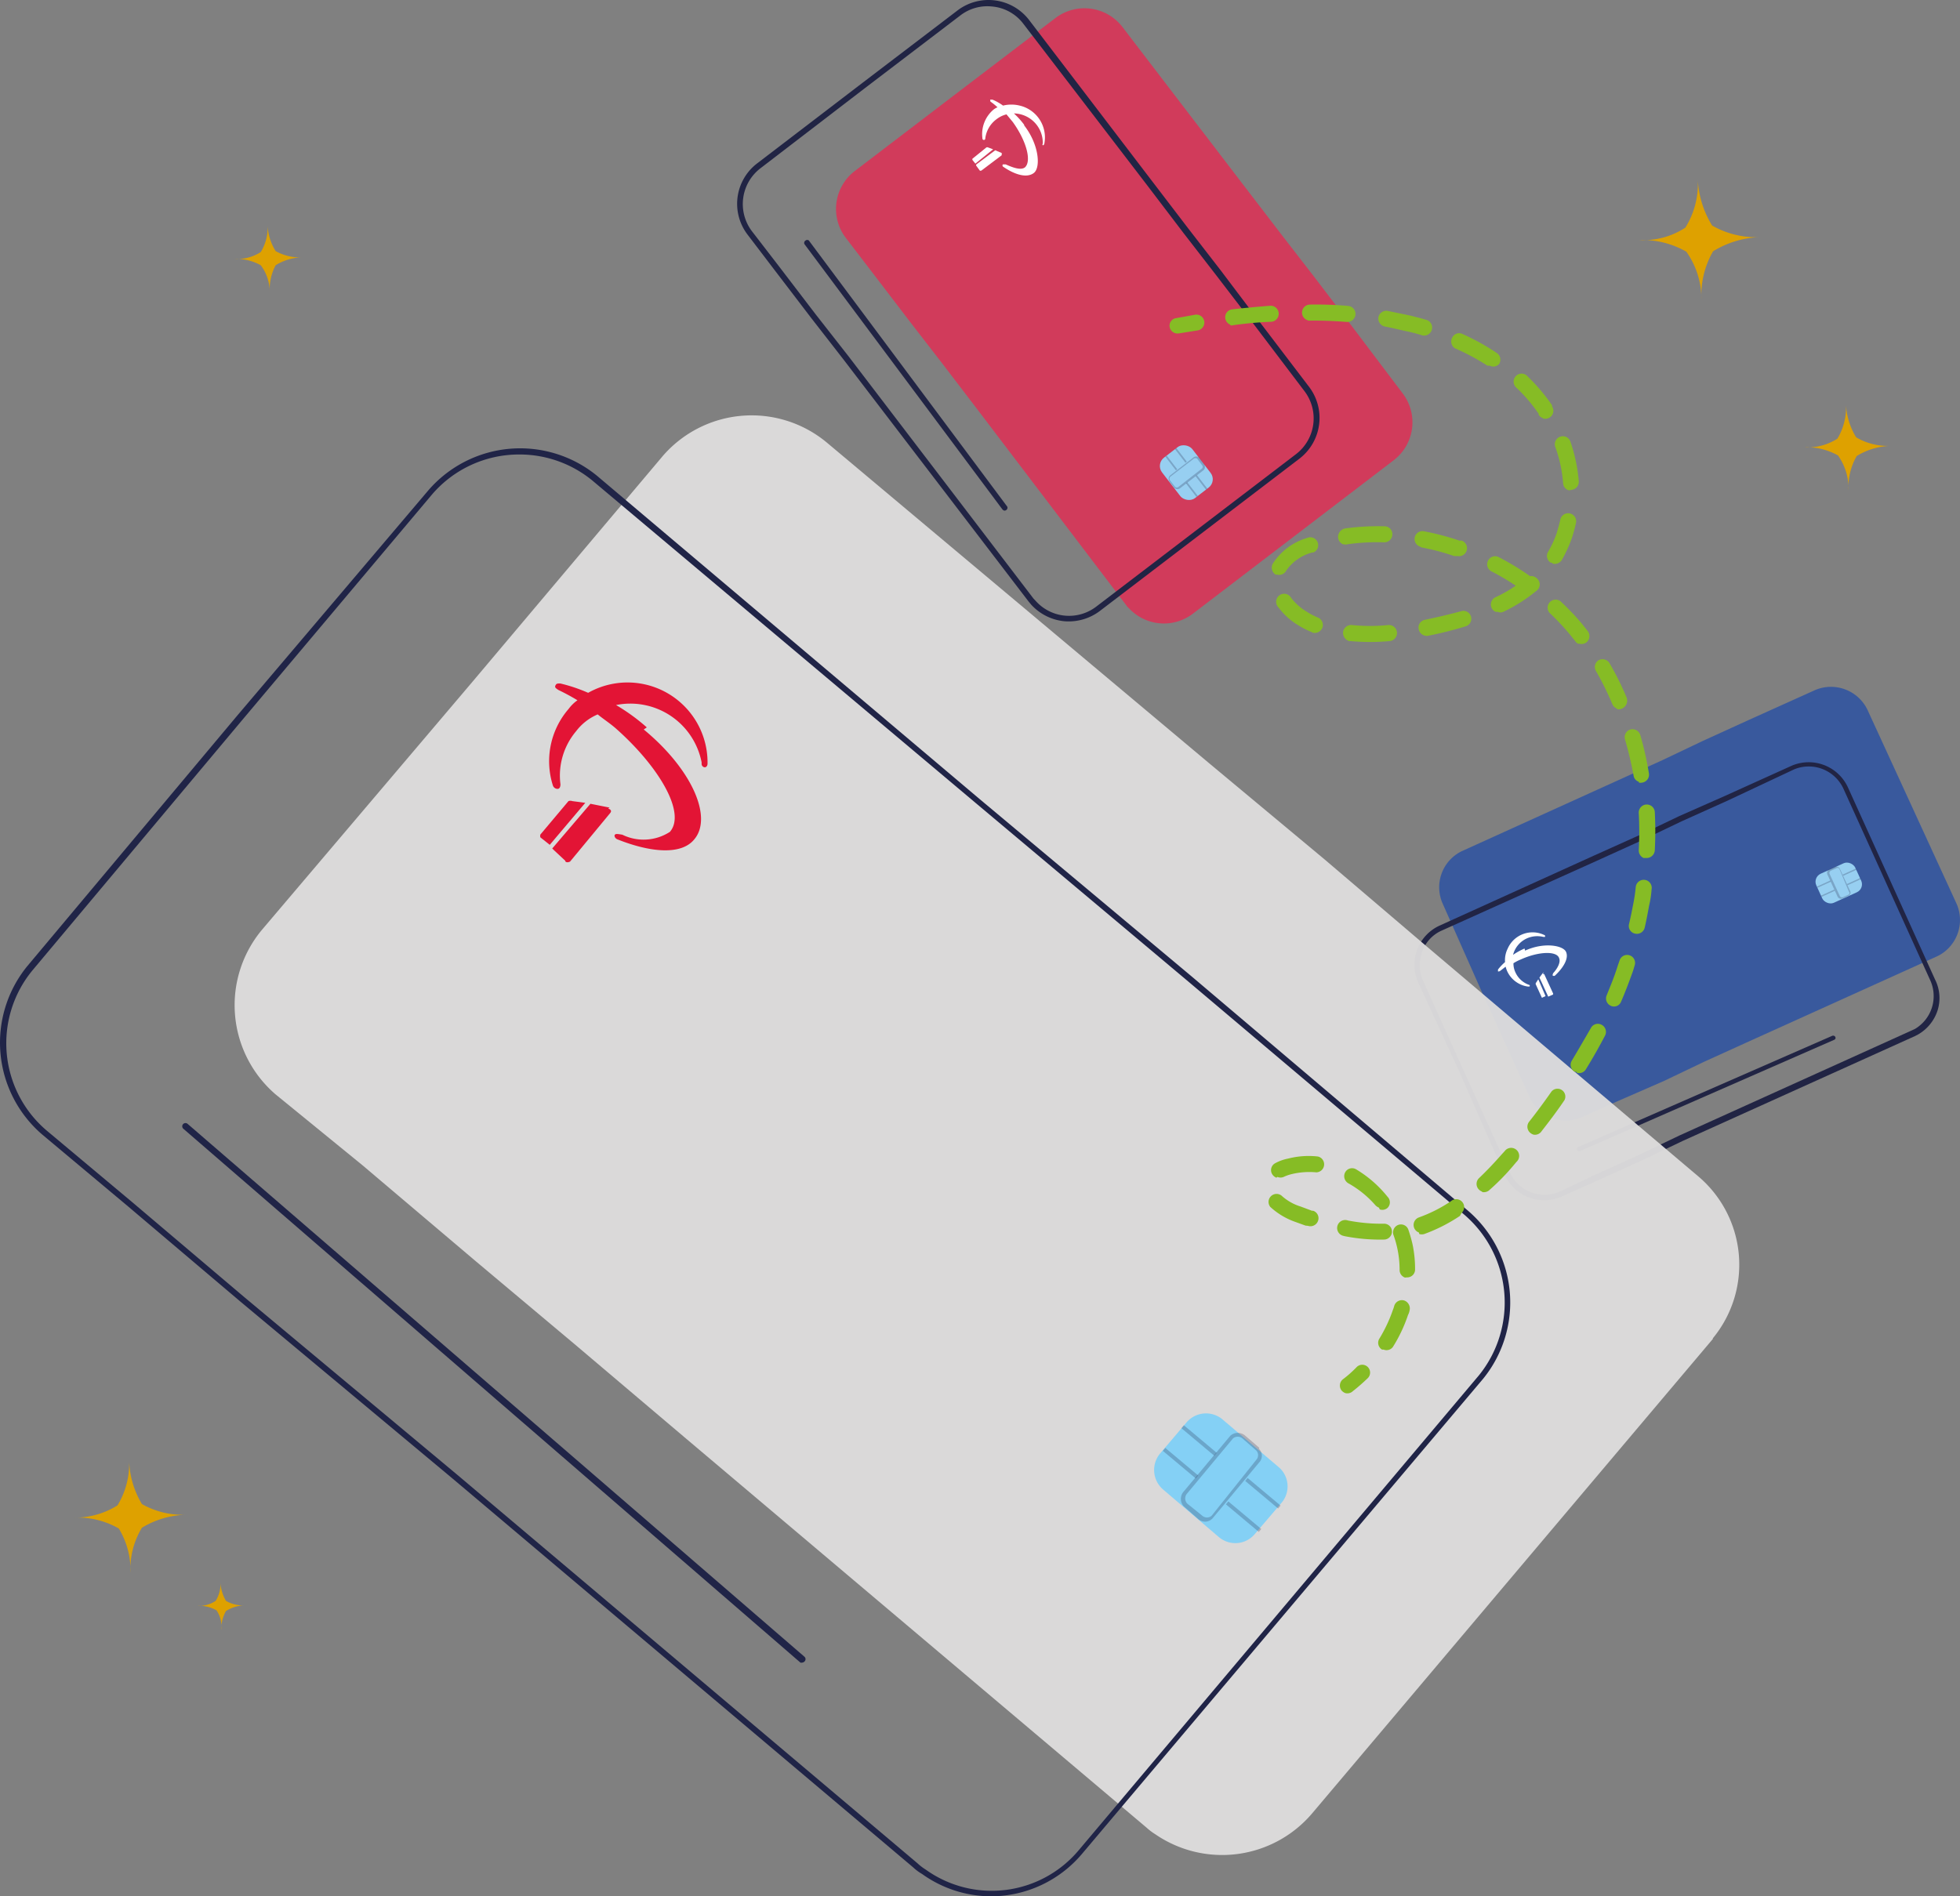 <svg xmlns="http://www.w3.org/2000/svg" width="102.607" height="99.299" viewBox="0 0 102.607 99.299">
  <rect x="0" y="0" width="102.607" height="99.299" fill="#808080" stroke="none"/>
  <g id="ilustra_cartoes" data-name="ilustra cartoes" transform="translate(-12.57 -0.331)">
    <path id="Caminho_3675" data-name="Caminho 3675" d="M19.4,82.69a4.17,4.17,0,0,1,.6-2.36,4.7,4.7,0,0,1,2.27-.68A4.33,4.33,0,0,1,20,79.09a4.68,4.68,0,0,1-.67-2.27,4.19,4.19,0,0,1-.61,2.34,4.2,4.2,0,0,1-2.24.64,4.33,4.33,0,0,1,2.31.57,4.22,4.22,0,0,1,.61,2.32Z" fill="#dea100"/>
    <path id="Caminho_12842" data-name="Caminho 12842" d="M110.37,37.58,115,47.66a2.11,2.11,0,0,1-.89,2.68l-.16.08-9.77,4.42-2.4,1.09-2.09,1L97.24,58l-1.82.82a2.09,2.09,0,0,1-2.76-1l-2.41-5.31L88.1,47.66a2.1,2.1,0,0,1,1-2.76l8.11-3.68,2.4-1.09,2.1-1,2.39-1.09,3.46-1.56a2.12,2.12,0,0,1,2.81,1.1Z" fill="#36589e" opacity="0.96"/>
    <rect id="Retângulo_8579" data-name="Retângulo 8579" width="2.24" height="1.67" rx="0.46" transform="matrix(0.91, -0.415, 0.415, 0.91, 107.464, 46.274)" fill="#97cff1"/>
    <rect id="Retângulo_8580" data-name="Retângulo 8580" width="0.76" height="0.07" transform="matrix(0.91, -0.415, 0.415, 0.91, 107.694, 46.753)" fill="#1e2443" opacity="0.24"/>
    <rect id="Retângulo_8581" data-name="Retângulo 8581" width="0.76" height="0.07" transform="matrix(0.91, -0.415, 0.415, 0.91, 109.035, 46.128)" fill="#1e2443" opacity="0.24"/>
    <path id="Caminho_12843" data-name="Caminho 12843" d="M108.64,45.72l-.31.14a.2.2,0,0,0-.1.25l.54,1.18a.2.2,0,0,0,.25.09h0l.31-.14a.18.18,0,0,0,.1-.24h0l-.54-1.17a.19.19,0,0,0-.25-.1Zm.72,1.3a.11.11,0,0,1,0,.15l-.31.14a.13.13,0,0,1-.16-.05h0l-.54-1.17a.13.13,0,0,1,.06-.16l.31-.14a.11.11,0,0,1,.15.06Z" fill="#1e2443" opacity="0.24"/>
    <rect id="Retângulo_8582" data-name="Retângulo 8582" width="0.76" height="0.07" transform="matrix(0.91, -0.415, 0.415, 0.91, 107.904, 47.228)" fill="#1e2443" opacity="0.24"/>
    <rect id="Retângulo_8583" data-name="Retângulo 8583" width="0.76" height="0.07" transform="matrix(0.91, -0.415, 0.415, 0.91, 109.259, 46.623)" fill="#1e2443" opacity="0.24"/>
    <path id="Caminho_12844" data-name="Caminho 12844" d="M92.38,50a3.51,3.51,0,0,0-.6.33,1.3,1.3,0,0,1,.72-.86,1.34,1.34,0,0,1,.86-.08h.09c.02,0,0-.06,0-.08A1.42,1.42,0,0,0,91.5,50h0a1.35,1.35,0,0,0-.14.71,2.72,2.72,0,0,0-.37.39s0,.06,0,.09.05,0,.09,0l.31-.24a1.719,1.719,0,0,0,.07.21,1.4,1.4,0,0,0,1.09.83h.09a.06.06,0,0,0,0-.08h0a1.23,1.23,0,0,1-.74-.67,1.07,1.07,0,0,1-.1-.47,2.38,2.38,0,0,1,.39-.2c.9-.41,1.87-.46,2-.07.09.21-.07.53-.32.8,0,.08-.06.09,0,.12a.09.09,0,0,0,.1,0h0c.45-.42.74-.91.58-1.25s-1.17-.51-2.14-.06" fill="#fff"/>
    <path id="Caminho_12845" data-name="Caminho 12845" d="M93.37,51.24l-.21.28.46,1h0l.25-.11a.08.08,0,0,0,0-.07h0l-.46-1h-.06" fill="#fff"/>
    <path id="Caminho_12846" data-name="Caminho 12846" d="M93.1,51.61l-.13.2a.09.09,0,0,0,0,.07l.32.7.19-.09Z" fill="#fff"/>
    <path id="Caminho_12847" data-name="Caminho 12847" d="M114,53.25a2.25,2.25,0,0,1-1,1.24l-.17.09-12.18,5.5-2.09,1-2.4,1.09L94.3,63a2.28,2.28,0,0,1-2.94-1.1L89,56.53l-2.2-4.78a2.26,2.26,0,0,1,1.11-2.94L96,45.14l2.4-1.08,2.09-1,2.4-1.06,3.47-1.57a2.26,2.26,0,0,1,2.94,1.11h0l4.57,10.08a2.16,2.16,0,0,1,.13,1.63Zm-27-3a1.91,1.91,0,0,0,.06,1.41l2.15,4.77,2.41,5.31a2,2,0,0,0,2.58,1l1.8-.86,2.4-1.09,2.09-1,12.18-5.51.15-.07a2,2,0,0,0,.82-2.5l-4.57-10.09a2,2,0,0,0-2.58-1L103,42.26l-2.4,1.08-2.09,1-2.4,1.09L88,49.08a1.89,1.89,0,0,0-1,1.16Z" fill="#212444"/>
    <path id="Caminho_12848" data-name="Caminho 12848" d="M108.66,54.71a.12.12,0,0,1-.07.07L95.28,60.61a.12.12,0,0,1-.15-.06h0a.12.12,0,0,1,.06-.16l13.3-5.82a.13.13,0,0,1,.16.06h0a.14.14,0,0,1,.01.08Z" fill="#212444"/>
    <path id="Caminho_12849" data-name="Caminho 12849" d="M102.25,70.43l-21,24.87a6.18,6.18,0,0,1-8.2,1.08,3,3,0,0,1-.45-.34L48.53,75.7l-5.9-5-5.17-4.34-5.9-5L27,57.64A6.16,6.16,0,0,1,26.3,49L37.33,36l9.91-11.76a6.15,6.15,0,0,1,8.62-.73L75.92,40.34l6,5L87,49.67l5.9,5,8.54,7.23a6.06,6.06,0,0,1,.79,8.52Z" fill="#dedddc" opacity="0.96"/>
    <path id="Caminho_12850" data-name="Caminho 12850" d="M73.27,76.48l1.41-1.66a1.34,1.34,0,0,1,1.88-.17h0l2.92,2.48a1.33,1.33,0,0,1,.2,1.87h0l-1.42,1.66a1.33,1.33,0,0,1-1.88.16h0l-2.93-2.5A1.35,1.35,0,0,1,73.27,76.48Z" fill="#84d0f5"/>
    <path id="Caminho_12851" data-name="Caminho 12851" d="M78.49,76.14l-.73-.63a.59.59,0,0,0-.78,0h0l-2.44,2.92a.58.58,0,0,0,0,.78l.73.64a.54.54,0,0,0,.77,0h0l2.44-2.93a.51.51,0,0,0,0-.72ZM76,79.7a.37.37,0,0,1-.49,0l-.78-.63a.39.39,0,0,1-.05-.49l2.44-2.93a.39.39,0,0,1,.49,0l.73.64a.36.36,0,0,1,0,.48Z" fill="#1f2345" opacity="0.24"/>
    <rect id="Retângulo_8584" data-name="Retângulo 8584" width="0.2" height="2.25" transform="matrix(0.642, -0.766, 0.766, 0.642, 77.757, 77.879)" fill="#1f2345" opacity="0.24"/>
    <rect id="Retângulo_8585" data-name="Retângulo 8585" width="0.2" height="2.25" transform="matrix(0.642, -0.766, 0.766, 0.642, 76.747, 79.105)" fill="#1f2345" opacity="0.24"/>
    <rect id="Retângulo_8586" data-name="Retângulo 8586" width="0.2" height="2.25" transform="matrix(0.642, -0.766, 0.766, 0.642, 74.416, 75.116)" fill="#1f2345" opacity="0.24"/>
    <rect id="Retângulo_8587" data-name="Retângulo 8587" width="0.2" height="2.25" transform="matrix(0.642, -0.766, 0.766, 0.642, 73.445, 76.303)" fill="#1f2345" opacity="0.24"/>
    <path id="Caminho_12852" data-name="Caminho 12852" d="M46.43,38.42a10.17,10.17,0,0,0-1.61-1.17,3.8,3.8,0,0,1,4.48,3v.07a.18.18,0,0,0,.16.19h0c.1,0,.15-.1.15-.19a4.19,4.19,0,0,0-6.25-3.71,8.349,8.349,0,0,0-1.46-.49c-.15,0-.2,0-.25.1s0,.14.15.24a11.26,11.26,0,0,1,1,.54,2,2,0,0,0-.46.45,4.19,4.19,0,0,0-.83,4,.26.26,0,0,0,.25.19c.1,0,.15-.1.15-.24a3.6,3.6,0,0,1,.82-2.78,2.78,2.78,0,0,1,1.13-.88c.29.24.68.49,1,.78,2.24,2,3.63,4.39,2.78,5.37a2.53,2.53,0,0,1-2.49.15c-.29-.05-.34-.05-.39,0s0,.2.15.25h0c1.71.68,3.32.83,4,0,1-1.17-.15-3.71-2.64-5.76" fill="#e31435"/>
    <path id="Caminho_12853" data-name="Caminho 12853" d="M44.48,42.62l-1-.2-2,2.34.1.1.58.54c0,.1.15.1.25.05h0l2.1-2.54c.09-.1.05-.19-.1-.24" fill="#e31435"/>
    <path id="Caminho_12854" data-name="Caminho 12854" d="M43.21,42.37l-.68-.09a.29.29,0,0,0-.2,0l-1.47,1.75a.25.25,0,0,0,0,.15l.49.39Z" fill="#e31435"/>
    <path id="Caminho_12855" data-name="Caminho 12855" d="M64.47,99.63a6.219,6.219,0,0,1-3.629-1.169,2.49,2.49,0,0,1-.471-.351L36.28,77.77,25.17,68.5l-5.9-5-4.49-3.76A6.34,6.34,0,0,1,14,50.92L25,37.79,35,26a6.35,6.35,0,0,1,8.83-.75L63.85,42.17,75,51.5,89.41,63.72a6.33,6.33,0,0,1,.81,8.8h0l-21,24.88A6.25,6.25,0,0,1,64.47,99.63Zm-24.7-75.5a6,6,0,0,0-4.58,2.09L25.28,38l-11,13.13A6,6,0,0,0,15,59.52l4.49,3.76,5.9,5L36.5,77.55,60.6,97.9a2.73,2.73,0,0,0,.43.33,5.94,5.94,0,0,0,8-1L90,72.34a6.06,6.06,0,0,0-.77-8.4L74.78,51.73,63.66,42.39,43.6,25.51a6,6,0,0,0-3.83-1.38Z" fill="#202447"/>
    <path id="Caminho_12856" data-name="Caminho 12856" d="M54.58,87.39a.21.21,0,0,1-.11,0L22.16,59.43a.17.17,0,0,1,.23-.25l32.3,27.91a.17.17,0,0,1,0,.24.19.19,0,0,1-.11.06Z" fill="#202447"/>
    <path id="Caminho_12857" data-name="Caminho 12857" d="M85.52,24.44,75,32.48a2.5,2.5,0,0,1-3.34-.31.7.7,0,0,1-.14-.16L63.79,21.84l-1.91-2.5L60.2,17.17l-1.91-2.5-1.44-1.88A2.5,2.5,0,0,1,57.3,9.3l5.53-4.22,5-3.81a2.51,2.51,0,0,1,3.49.46l6.46,8.44,1.91,2.49,1.68,2.17,1.91,2.5L86,20.93a2.5,2.5,0,0,1-.48,3.51Z" fill="#d13b5b"/>
    <rect id="Retângulo_8588" data-name="Retângulo 8588" width="2" height="2.67" rx="0.55" transform="matrix(0.792, -0.61, 0.61, 0.792, 73.068, 24.632)" fill="#97cff1"/>
    <path id="Caminho_12858" data-name="Caminho 12858" d="M75.59,24.62l-.24-.32a.23.23,0,0,0-.32,0l-1.22.94a.24.24,0,0,0,0,.32l.24.32a.23.23,0,0,0,.32,0h0l1.22-.94a.24.24,0,0,0,0-.32Zm-1.32,1.2a.14.14,0,0,1-.19,0l-.25-.32a.15.15,0,0,1,0-.2l1.22-.94a.15.15,0,0,1,.2,0l.24.32a.13.13,0,0,1,0,.19h0Z" fill="#1e2443" opacity="0.24"/>
    <rect id="Retângulo_8589" data-name="Retângulo 8589" width="0.09" height="0.9" transform="matrix(0.792, -0.61, 0.61, 0.792, 75.158, 25.264)" fill="#1e2443" opacity="0.24"/>
    <rect id="Retângulo_8590" data-name="Retângulo 8590" width="0.09" height="0.9" transform="matrix(0.792, -0.61, 0.61, 0.792, 74.654, 25.64)" fill="#1e2443" opacity="0.24"/>
    <rect id="Retângulo_8591" data-name="Retângulo 8591" width="0.09" height="0.9" transform="matrix(0.792, -0.61, 0.61, 0.792, 74.08, 23.849)" fill="#1e2443" opacity="0.24"/>
    <rect id="Retângulo_8592" data-name="Retângulo 8592" width="0.09" height="0.9" transform="matrix(0.792, -0.61, 0.61, 0.792, 73.58, 24.247)" fill="#1e2443" opacity="0.24"/>
    <path id="Caminho_12859" data-name="Caminho 12859" d="M66.19,6.87a4.37,4.37,0,0,0-.54-.6,1.54,1.54,0,0,1,1.51,1.58.07.07,0,0,0,0,.09h0s.06,0,.08-.08a1.71,1.71,0,0,0-1.29-2,1.83,1.83,0,0,0-.87,0,2.69,2.69,0,0,0-.55-.31h-.11c-.03,0,0,.06,0,.1a3,3,0,0,1,.37.3.8.8,0,0,0-.22.13A1.68,1.68,0,0,0,64,7.57a.08.08,0,0,0,.08.09.072.072,0,0,0,.07-.08,1.47,1.47,0,0,1,.58-1,1.38,1.38,0,0,1,.53-.26l.33.4c.72,1,1,2.06.63,2.38-.22.16-.64,0-1-.16h-.15a.09.09,0,0,0,0,.11h0c.62.43,1.25.62,1.62.34s.28-1.49-.51-2.5" fill="#fff"/>
    <path id="Caminho_12860" data-name="Caminho 12860" d="M65.05,8.36l-.38-.16-1,.75V9l.19.26a.09.09,0,0,0,.09,0h0l1.06-.8V8.35" fill="#fff"/>
    <path id="Caminho_12861" data-name="Caminho 12861" d="M64.56,8.15l-.27-.1a.11.11,0,0,0-.08,0l-.73.59a.09.09,0,0,0,0,.07l.15.19Z" fill="#fff"/>
    <path id="Caminho_12862" data-name="Caminho 12862" d="M68.27,32.86A2.7,2.7,0,0,1,66.56,32l-.15-.18L56.73,19.16,55.05,17l-1.91-2.5L51.7,12.61a2.66,2.66,0,0,1,.49-3.71l5.53-4.23,5-3.81a2.68,2.68,0,0,1,3.71.5L72.87,9.8l1.91,2.5,1.68,2.17L78.37,17l2.74,3.6a2.69,2.69,0,0,1-.49,3.73h0l-10.48,8A2.71,2.71,0,0,1,68.27,32.86ZM64.49.67a2.31,2.31,0,0,0-1.62.45l-5,3.81-5.5,4.22a2.36,2.36,0,0,0-.45,3.27l1.44,1.87,1.91,2.5L57,19l9.67,12.67.14.15a2.34,2.34,0,0,0,3.13.29l10.48-8a2.36,2.36,0,0,0,.46-3.27l-2.75-3.63-1.91-2.49-1.68-2.17L72.6,10,66.13,1.56A2.3,2.3,0,0,0,64.49.67Z" fill="#212444"/>
    <path id="Caminho_12863" data-name="Caminho 12863" d="M65.15,27.07a.21.21,0,0,1-.1-.06L54.68,13.11a.15.15,0,0,1,.07-.19.14.14,0,0,1,.16,0l10.36,13.9a.14.14,0,0,1,0,.2.16.16,0,0,1-.12.05Z" fill="#212444"/>
    <path id="Caminho_12864" data-name="Caminho 12864" d="M74.07,17.77a.42.42,0,0,1-.27-.33.4.4,0,0,1,.34-.45l1-.18a.416.416,0,0,1,.14.82h0l-1,.16a.47.47,0,0,1-.21-.02Z" fill="#86bc25"/>
    <path id="Caminho_12865" data-name="Caminho 12865" d="M85,71h-.08a.41.41,0,0,1-.14-.57h0a7.7,7.7,0,0,0,.71-1.51,1.722,1.722,0,0,0,.07-.21.42.42,0,0,1,.52-.28.44.44,0,0,1,.28.53.79.79,0,0,1-.08.23,7.74,7.74,0,0,1-.79,1.67A.41.41,0,0,1,85,71Zm1.12-3.77a.42.42,0,0,1-.28-.4,5.35,5.35,0,0,0-.12-1.13,5.12,5.12,0,0,0-.19-.67.42.42,0,0,1,.22-.55.41.41,0,0,1,.54.22h0a7.319,7.319,0,0,1,.23.8,6.3,6.3,0,0,1,.13,1.3.41.41,0,0,1-.41.42h0Zm-5.2-2.72-.61-.22a3.77,3.77,0,0,1-1.24-.76.42.42,0,0,1,.59-.59,2.62,2.62,0,0,0,1,.57l.59.22h.06a.41.41,0,0,1,.26.53.42.42,0,0,1-.53.26Zm2,.54a.42.42,0,1,1,.21-.81h0a9.23,9.23,0,0,0,1.89.17.41.41,0,0,1,.42.41.42.42,0,0,1-.42.42,9.6,9.6,0,0,1-2.07-.18Zm3.93-.18a.42.42,0,0,1,0-.79h0a7.58,7.58,0,0,0,1.68-.85.414.414,0,0,1,.55.62L89,64a8.66,8.66,0,0,1-1.87.95.46.46,0,0,1-.26,0ZM79.39,62a.45.45,0,0,1-.23-.2.41.41,0,0,1,.17-.56h0A2.32,2.32,0,0,1,80,61a4.32,4.32,0,0,1,1.56-.11.42.42,0,0,1-.08.83,3.94,3.94,0,0,0-1.28.09,2.19,2.19,0,0,0-.43.15.43.43,0,0,1-.33,0Zm5.37,1.57a.57.57,0,0,1-.18-.12,5.32,5.32,0,0,0-1.43-1.16.43.43,0,0,1-.16-.57.41.41,0,0,1,.57-.16A6.15,6.15,0,0,1,85.21,63a.41.41,0,0,1,0,.58h0a.41.41,0,0,1-.41.08Zm5.4-.84a.5.5,0,0,1-.17-.11.42.42,0,0,1,0-.59c.39-.37.79-.79,1.23-1.29l.12-.13a.42.42,0,1,1,.62.56l-.11.13a11.833,11.833,0,0,1-1.29,1.33.43.43,0,0,1-.4.12Zm2.65-3a.47.47,0,0,1-.12-.07.42.42,0,0,1-.07-.59c.41-.52.8-1.05,1.17-1.58a.41.41,0,0,1,.68.45c-.37.55-.78,1.09-1.2,1.63a.41.41,0,0,1-.44.17Zm2.27-3.28a.12.12,0,0,1-.08,0,.42.42,0,0,1-.15-.57c.34-.57.67-1.14,1-1.71a.41.41,0,0,1,.56-.18.42.42,0,0,1,.19.56c-.31.59-.64,1.18-1,1.76a.41.41,0,0,1-.47.2ZM96.9,53h0a.42.42,0,0,1-.22-.55h0c.21-.52.41-1,.58-1.55l.1-.29a.416.416,0,0,1,.79.26l-.09.3c-.19.53-.39,1.07-.62,1.6a.4.4,0,0,1-.52.24Zm1.23-3.79a.41.41,0,0,1-.28-.49c.09-.37.16-.74.23-1.1a8.137,8.137,0,0,0,.12-.82.42.42,0,1,1,.83.11h0a5,5,0,0,1-.13.85c-.05.28-.14.77-.23,1.15a.42.42,0,0,1-.5.31h0Zm.51-3.94a.43.43,0,0,1-.28-.41,18.128,18.128,0,0,0,0-1.95.421.421,0,1,1,.84-.06,19.7,19.7,0,0,1,0,2,.43.43,0,0,1-.43.41h-.14Zm-.27-4a.4.4,0,0,1-.28-.32c-.12-.64-.27-1.28-.45-1.9a.42.42,0,0,1,.28-.52.43.43,0,0,1,.52.29,16.69,16.69,0,0,1,.45,2,.42.42,0,0,1-.34.49.41.41,0,0,1-.19,0ZM81.24,33.43h0a4.31,4.31,0,0,1-.74-.38,3.54,3.54,0,0,1-1-.91.42.42,0,1,1,.67-.49,2.93,2.93,0,0,0,.79.7,3.78,3.78,0,0,0,.63.33.42.42,0,0,1,.19.56.43.43,0,0,1-.49.22Zm1.93.46a.45.45,0,0,1-.29-.46.43.43,0,0,1,.46-.37,9.4,9.4,0,0,0,1.91,0,.422.422,0,0,1,.08.84,11,11,0,0,1-2.07,0h-.1Zm14.06,3.55a.43.43,0,0,1-.25-.23,15.621,15.621,0,0,0-.86-1.74.42.42,0,0,1,.14-.57h0a.43.43,0,0,1,.57.16,15.24,15.24,0,0,1,.9,1.81.46.46,0,0,1-.51.6ZM87.11,33.6a.42.42,0,0,1-.27-.32.41.41,0,0,1,.31-.49h0c.72-.15,1.34-.3,1.9-.45a.413.413,0,1,1,.24.79,19.413,19.413,0,0,1-2,.5.56.56,0,0,1-.18-.03Zm-7.68-3.18h-.08a.43.43,0,0,1-.15-.57A3.2,3.2,0,0,1,81,28.5a.414.414,0,0,1,.33.76h-.06a2.42,2.42,0,0,0-1.36.94.41.41,0,0,1-.48.22Zm15.8,3.63a.3.3,0,0,1-.19-.14l-.29-.36a12.772,12.772,0,0,0-1-1.07.42.42,0,0,1,.52-.66l.06.06A12.781,12.781,0,0,1,95.39,33l.3.38a.43.43,0,0,1-.07.59.42.42,0,0,1-.39.06ZM90.9,32.38a.41.41,0,0,1-.24-.21.42.42,0,0,1,.19-.56A7.1,7.1,0,0,0,91.92,31a12.83,12.83,0,0,0-1.29-.76.42.42,0,0,1-.15-.57.41.41,0,0,1,.54-.17,13.94,13.94,0,0,1,1.65,1,.43.43,0,0,1,.38.14.41.41,0,0,1,0,.59,8.37,8.37,0,0,1-1.76,1.13.37.37,0,0,1-.34,0Zm-8-3.54a.42.42,0,0,1-.26-.53A.46.46,0,0,1,83,28a12.87,12.87,0,0,1,2.06-.11.41.41,0,0,1,.4.43.42.42,0,0,1-.43.41,11.07,11.07,0,0,0-1.91.1.34.34,0,0,1-.2,0Zm4,.11a.42.42,0,0,1-.25-.54.41.41,0,0,1,.46-.26,13.4,13.4,0,0,1,1.86.49h.12a.42.42,0,0,1-.21.81H88.7A11.741,11.741,0,0,0,87,29Zm6.94.85h-.08a.42.42,0,0,1-.15-.57,5.409,5.409,0,0,0,.46-1c.07-.24.14-.48.19-.72a.42.42,0,0,1,.82.17,7.618,7.618,0,0,1-.22.82,7.14,7.14,0,0,1-.53,1.16.44.44,0,0,1-.49.18Zm.84-3.8a.41.41,0,0,1-.28-.36,7.19,7.19,0,0,0-.4-1.88.42.42,0,1,1,.79-.28,8.511,8.511,0,0,1,.43,2.05.42.42,0,0,1-.38.45.32.32,0,0,1-.16.02ZM77,17.34a.42.42,0,0,1-.27-.53.41.41,0,0,1,.35-.28c.71-.08,1.36-.14,2-.19a.421.421,0,0,1,.05.84,19.229,19.229,0,0,0-2,.18.36.36,0,0,1-.18,0Zm16.33,4.88a.39.39,0,0,1-.21-.17V22a8.26,8.26,0,0,0-1.19-1.39.42.42,0,0,1,0-.59.41.41,0,0,1,.59,0h0a9.93,9.93,0,0,1,1.3,1.53v.06a.42.42,0,0,1-.48.63ZM81,17.09a.419.419,0,0,1,.14-.81,19.189,19.189,0,0,1,2,.07.42.42,0,0,1,.39.45.43.43,0,0,1-.45.39h0c-.63-.05-1.29-.08-2-.07A.35.35,0,0,1,81,17.09Zm9.53,2.39h-.09a12.06,12.06,0,0,0-1.7-.91A.42.42,0,0,1,88.6,18a.4.4,0,0,1,.51-.19,12.09,12.09,0,0,1,1.81,1,.42.42,0,0,1,.13.58h0a.41.41,0,0,1-.49.09ZM85,17.41a.43.43,0,0,1-.27-.46.42.42,0,0,1,.48-.34l1.21.25c.26.07.52.13.78.21a.42.42,0,1,1-.24.8h0c-.24-.07-.49-.14-.74-.19s-.76-.18-1.15-.25Z" fill="#86bc25"/>
    <path id="Caminho_12866" data-name="Caminho 12866" d="M83,73.28a.48.48,0,0,1-.2-.14.42.42,0,0,1,.08-.59,6,6,0,0,0,.71-.63.41.41,0,0,1,.59.57,10.261,10.261,0,0,1-.79.69A.42.42,0,0,1,83,73.28Z" fill="#86bc25"/>
    <path id="Caminho_3675-2" data-name="Caminho 3675-2" d="M101.64,16a4.61,4.61,0,0,1,.61-2.51,5,5,0,0,1,2.41-.74,4.62,4.62,0,0,1-2.46-.61,5.06,5.06,0,0,1-.75-2.42,4.34,4.34,0,0,1-.65,2.53,4,4,0,0,1-2.42.65,4.65,4.65,0,0,1,2.47.61,4.28,4.28,0,0,1,.79,2.49Z" fill="#dea100"/>
    <path id="Caminho_3675-2-2" data-name="Caminho 3675-2-2" d="M109.34,26a3.28,3.28,0,0,1,.43-1.79,3.61,3.61,0,0,1,1.72-.53,3.25,3.25,0,0,1-1.75-.45,3.61,3.61,0,0,1-.53-1.71,3.2,3.2,0,0,1-.45,1.78,2.84,2.84,0,0,1-1.72.45,3.37,3.37,0,0,1,1.75.43,3,3,0,0,1,.55,1.82Z" fill="#dea100"/>
    <path id="Caminho_3675-2-3" data-name="Caminho 3675-2-3" d="M26.69,15.61A2.69,2.69,0,0,1,27,14.22a2.73,2.73,0,0,1,1.33-.41A2.61,2.61,0,0,1,27,13.48a2.78,2.78,0,0,1-.42-1.34,2.44,2.44,0,0,1-.36,1.39,2.27,2.27,0,0,1-1.36.36,2.61,2.61,0,0,1,1.36.33,2.32,2.32,0,0,1,.47,1.39Z" fill="#dea100"/>
    <path id="Caminho_3675-2-4" data-name="Caminho 3675-2-4" d="M24.16,85.69a1.88,1.88,0,0,1,.24-1,2,2,0,0,1,1-.3,1.74,1.74,0,0,1-1-.23,2.11,2.11,0,0,1-.29-1,1.67,1.67,0,0,1-.25,1,1.56,1.56,0,0,1-.95.26,1.78,1.78,0,0,1,1,.24A1.59,1.59,0,0,1,24.16,85.69Z" fill="#dea100"/>
  </g>
</svg>
